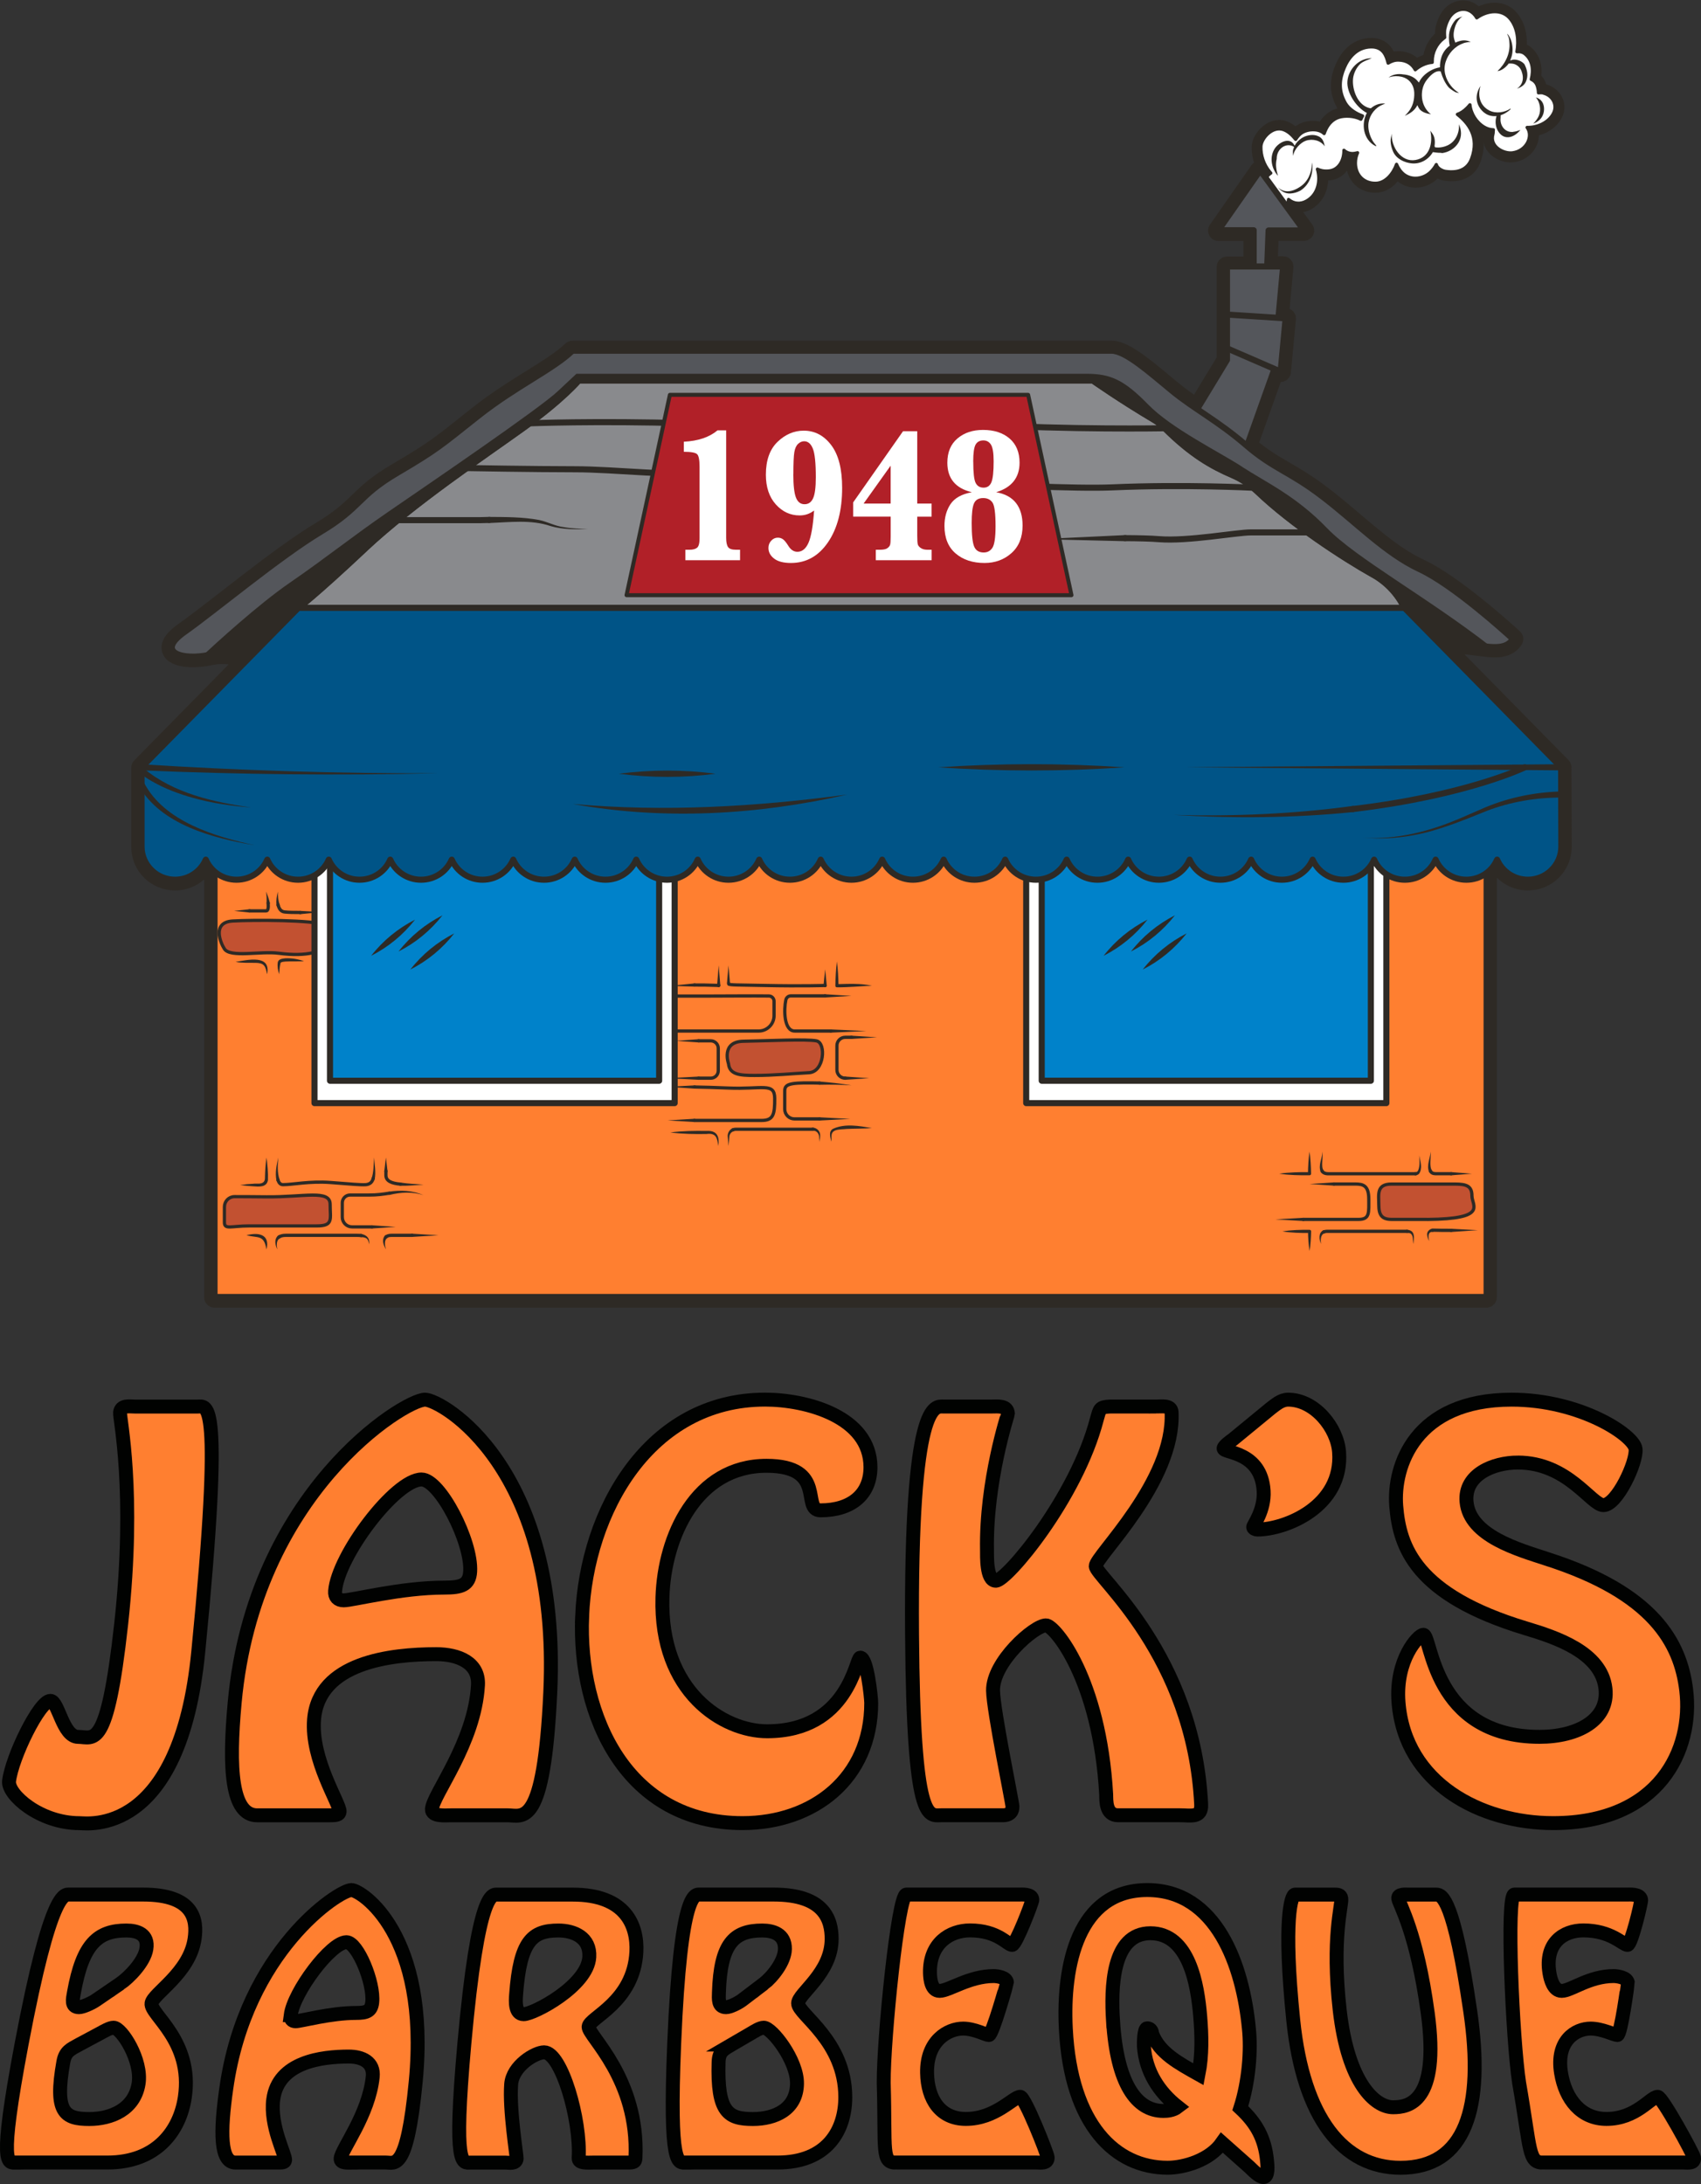 <svg viewBox="0 0 366.24 470.26" xmlns="http://www.w3.org/2000/svg" id="Layer_2">
  <rect x="0" y="0" width="366.24" height="470.26" fill="#333333" stroke="none"/>
  <defs>
    <style>
      .cls-1, .cls-2, .cls-3, .cls-4, .cls-5, .cls-6, .cls-7, .cls-8, .cls-9, .cls-10, .cls-11, .cls-12 {
        stroke: #2e2a25;
        stroke-linecap: round;
        stroke-linejoin: round;
      }

      .cls-1, .cls-2, .cls-3, .cls-6, .cls-7, .cls-11, .cls-12 {
        stroke-width: 1.31px;
      }

      .cls-1, .cls-13 {
        fill: #ff7f30;
      }

      .cls-2 {
        fill: #54565b;
      }

      .cls-13 {
        stroke: #010201;
        stroke-miterlimit: 10;
        stroke-width: 3px;
      }

      .cls-14 {
        fill: #2e2a25;
      }

      .cls-3, .cls-4, .cls-9 {
        fill: none;
      }

      .cls-4, .cls-5 {
        stroke-width: .7px;
      }

      .cls-15, .cls-10, .cls-11 {
        fill: #fff;
      }

      .cls-5 {
        fill: #c25131;
      }

      .cls-6 {
        fill: #005487;
      }

      .cls-7 {
        fill: #898a8d;
      }

      .cls-8 {
        fill: #b12028;
        stroke-width: .86px;
      }

      .cls-9 {
        stroke-width: 3.5px;
      }

      .cls-10 {
        stroke-width: .7px;
      }

      .cls-12 {
        fill: #0082ca;
      }
    </style>
  </defs>
  <g data-sanitized-data-name="Layer_1" data-name="Layer_1" id="Layer_1-2">
    <g>
      <path d="M336.61,165.22c0-.09-.04-.18-.09-.26-.02-.02-.03-.05-.05-.07h0s-25.45-25.88-25.45-25.88c.41-.04.84-.06,1.31-.05,1.2,0,2.59.11,4.08.28,2.06.24,3.87.55,5.45.56.88,0,1.7-.1,2.43-.4.73-.3,1.38-.8,1.87-1.55.13-.19.1-.45-.08-.61-.93-.85-4.15-3.77-8.06-6.91-3.91-3.14-8.48-6.49-12.19-8.22-7.16-3.32-13.41-9.89-20.72-15.51-3.66-2.81-6.31-4.31-8.78-5.74-2.33-1.36-4.51-2.67-7.28-4.99l5.59-15.68.02-.11.88.38c.14.06.3.05.43-.03.13-.08.22-.21.23-.36l1.08-11.47c.01-.13-.03-.25-.11-.35-.08-.1-.2-.16-.33-.16l-1.07-.07.97-10.58c.01-.13-.03-.26-.12-.36-.09-.1-.22-.15-.35-.15h-2.94l.26-6.81h7.15c.18,0,.34-.1.42-.26s.07-.35-.04-.49l-3.68-5.05c.09-.29.16-.59.2-.9.59.4,1.26.62,1.95.62.62,0,1.26-.17,1.86-.51,1.92-1.07,2.77-3.06,2.77-5.06,0-.54-.08-1.08-.2-1.61.49.17,1.02.26,1.58.26.25,0,.5-.02.75-.05,1.11-.16,1.94-.81,2.48-1.66.47-.74.72-1.63.78-2.52.47.3,1.03.47,1.65.47h0c.2,0,.42-.03.65-.08-.2.55-.31,1.16-.31,1.85v.04s0,0,0,0h0s0,0,0,0c.01,1.33.47,2.48,1.27,3.29.8.82,1.93,1.29,3.25,1.29h.1c1.17-.02,2.19-.6,2.99-1.4.66-.67,1.17-1.49,1.53-2.32.36.68.82,1.29,1.41,1.75h0c.78.6,1.71.88,2.63.88,1.29,0,2.59-.53,3.52-1.47h0c.36-.36.67-.78.95-1.21.2.31.47.56.76.74.42.26.87.41,1.18.45.48.07.93.11,1.35.11,1.23,0,2.21-.3,2.96-.82.75-.52,1.27-1.26,1.59-2.11h0c.44-1.16.62-2.23.62-3.21,0-2.99-1.76-5.05-3.41-6.42.62-.28,1.21-.7,1.76-1.25h0s0,0,0,0c.09-.09.19-.2.3-.31.35,1.82,1.53,3.53,3.1,4.46.59.35,1.21.53,1.82.59-.01.25,0,.46-.05.63h0c-.09.32-.14.63-.14.92,0,1.1.62,1.98,1.44,2.56.82.58,1.84.9,2.74.9.16,0,.31,0,.46-.03,2.41-.33,3.86-2.28,3.86-4.09,0-.49-.11-.96-.33-1.39,2.18-.09,4.41-1.19,5.43-3.1h0c.27-.51.39-1.03.39-1.53,0-1.51-1.1-2.83-2.65-3.23h0s0,0,0,0c0,0,0,0,0,0h0c-.2-.05-.43-.07-.69-.07-.1,0-.2.01-.31.02-.03-.44-.11-.89-.25-1.32h0c-.23-.68-.69-1.16-1.24-1.46.13-.56.22-1.14.22-1.72,0-1.42-.47-2.83-1.68-3.81h0s0,0,0,0c0,0,0,0,0,0h0c-.47-.4-1.05-.55-1.62-.55.09-.58.14-1.16.14-1.75,0-1.82-.45-3.65-1.58-5.12-.94-1.23-2.27-1.74-3.62-1.74-1.33,0-2.68.48-3.8,1.23-.66-1.02-1.72-1.74-2.96-1.74-.32,0-.64.05-.97.14-1,.29-1.73.93-2.24,1.71-.51.78-.83,1.69-1.03,2.58h0c-.04.21-.07.52-.07.91,0,.26.01.56.04.86-.06.05-.12.09-.18.14h0s0,0,0,0c0,0,0,0,0,0h0c-1.52,1.16-2.48,3.09-2.48,5.01v.05s0,0,0,0h0s0,.03,0,.05c-1.23.15-2.42.71-3.33,1.45-.7-1.13-1.9-1.92-3.64-1.96h-.13c-.71,0-1.37.21-1.98.54-.18-.65-.42-1.41-.9-2.06-.56-.75-1.47-1.32-2.85-1.32h-.11c-1.64.03-2.93.68-3.9,1.57-.97.89-1.64,2.03-2.08,3.07h0c-.52,1.2-.88,2.47-.88,3.83,0,1.27.33,2.62,1.14,4.03.77,1.33,2.26,2.27,3.56,2.76-.04.08-.08.17-.12.25-.88-.4-1.89-.59-2.85-.59-.68,0-1.32.09-1.87.27-1.35.44-2.33,1.48-2.91,2.71h0c-.07.16-.17.37-.27.62-.62-.46-1.44-.68-2.28-.68-1.02,0-2.08.3-2.84.91h0c-.34.27-.64.62-.91,1.01-.5-.58-1.32-1.48-2.47-1.91-.35-.13-.71-.19-1.06-.19-1.13,0-2.15.62-2.9,1.41-.75.8-1.25,1.79-1.28,2.64h0c0,.08,0,.17,0,.25,0,1.88.69,3.87,2.01,5.42h0s0,0,0,.01c-.2.16-.39.34-.56.54l-.99-1.36c-.09-.12-.23-.2-.39-.19-.15,0-.29.08-.38.2l-9,12.89c-.1.14-.11.33-.03.49.08.16.24.25.42.25h7.13v6.85s-5.28,0-5.28,0c-.12,0-.25.05-.33.14-.09.09-.14.21-.14.33v20l-6.09,10.03c-1.72-1.17-3.37-2.34-4.97-3.65-2.36-1.94-4.86-4.1-7.17-5.79-1.15-.84-2.26-1.57-3.29-2.09-1.03-.52-1.98-.85-2.87-.85h-116.05c-.12,0-.24.05-.33.13-2.06,1.98-5.08,3.88-8.61,6.07-3.53,2.2-7.57,4.71-11.65,7.94-4.06,3.22-6.26,5.01-8.51,6.63-2.25,1.62-4.56,3.07-8.87,5.6-4.35,2.55-6.31,4.44-8.24,6.32-1.94,1.87-3.85,3.73-8.26,6.37-4.48,2.69-10.19,6.94-15.6,11.1-5.41,4.16-10.52,8.22-13.74,10.49-1,.71-1.72,1.35-2.2,1.95-.48.6-.74,1.18-.74,1.75,0,.46.19.88.49,1.2.45.48,1.11.78,1.89.98.78.2,1.69.29,2.66.29,1.12,0,2.32-.13,3.48-.37,1.06-.23,2.02-.32,2.88-.32,1.66,0,2.93.34,3.78.67.32.12.58.25.78.35l-22.3,22.68-.03.03s-.07.09-.1.14c-.03.06-.04.12-.04.19v17.07c0,2.1.86,4.01,2.25,5.39,1.39,1.38,3.31,2.23,5.43,2.23,2.82,0,5.29-1.51,6.62-3.77.38.64.85,1.23,1.4,1.73v91.4c0,.12.05.25.14.33.09.09.21.14.33.14h273.89c.12,0,.25-.05.33-.14.09-.09.14-.21.14-.33v-91.05c.72-.58,1.34-1.28,1.81-2.08,1.33,2.25,3.8,3.77,6.62,3.77,2.12,0,4.04-.85,5.43-2.23,1.39-1.38,2.25-3.28,2.25-5.39h0s-.05-17.07-.05-17.07Z" class="cls-9"></path>
      <g>
        <g>
          <path d="M332.42,20.03c-.28-.07-.7-.09-1.17-.04-.01-.5-.1-1.01-.26-1.5-.23-.69-.7-1.15-1.29-1.41.51-1.95.31-4.11-1.34-5.47-.5-.42-1.12-.54-1.75-.48.42-2.4.15-5.03-1.35-6.98-1.83-2.38-5.11-1.89-7.3-.31-.76-1.34-2.19-2.18-3.79-1.71-1.87.55-2.7,2.37-3.1,4.1-.07.3-.09,1.04-.02,1.84-.1.08-.2.15-.29.22-1.47,1.12-2.4,3.01-2.39,4.85,0,.09,0,.18,0,.28-1.35.1-2.71.76-3.65,1.6-.64-1.2-1.79-2.04-3.58-2.09-.8-.03-1.57.23-2.26.66-.36-1.43-.97-3.55-3.69-3.5-3.15.06-4.89,2.45-5.76,4.49-.98,2.29-1.4,4.78.24,7.63.77,1.33,2.38,2.31,3.69,2.75-.13.23-.25.47-.35.71-1.44-.74-3.44-.83-4.77-.41-1.27.41-2.2,1.39-2.76,2.58-.1.21-.25.54-.38.92-1.15-1.16-3.71-1.07-5.08.02-.39.31-.74.74-1.05,1.23-.45-.54-1.33-1.62-2.58-2.09-2.42-.91-4.85,1.88-4.91,3.63-.06,1.88.61,3.93,1.94,5.51.06.07.13.14.19.21-1.41.89-2.15,3.12-1.07,4.58-.17.06-.34.13-.51.24-.63.43-1.04.98-1.34,1.68-.58,1.34.21,3.18,1.7,3.49,1.77.38,3.39-.5,4.33-2,.37-.59.65-1.45.71-2.31,1.11.94,2.54,1.09,3.88.34,2.47-1.38,3.09-4.35,2.35-6.87.76.37,1.68.51,2.64.37,2.09-.3,3.1-2.45,3.06-4.43.48.45,1.14.71,1.88.71.28,0,.66-.07,1.06-.18-.3.65-.47,1.38-.47,2.24.02,2.58,1.79,4.38,4.36,4.34,2.18-.03,3.82-2.14,4.5-4.09.36.87.88,1.63,1.58,2.18,1.76,1.36,4.31.95,5.82-.57.45-.46.86-.98,1.16-1.56.25.92,1.4,1.39,1.94,1.47,3.21.48,4.92-.76,5.64-2.67,1.82-4.85-.8-7.84-3.04-9.61.73-.24,1.42-.71,2.07-1.36.19-.19.41-.43.63-.7.19,1.93,1.41,3.84,3.07,4.81.64.38,1.31.56,1.97.58-.06.3,0,.62-.09.93-.8,2.69,2.32,4.29,4.23,4.03,3.09-.42,4.48-3.64,3.13-5.47,2.23.06,4.63-1.04,5.65-2.98.99-1.88-.16-3.9-2.1-4.4Z" class="cls-10"></path>
          <g>
            <path d="M332.02,21.91c-.32-.47-.8-.8-1.34-.93.91.97,1.15,2.7.68,3.87-.23.58-.68,1.23-1.24,1.77.76-.27,1.43-.74,1.85-1.41.58-.91.68-2.37.05-3.3Z" class="cls-14"></path>
            <g>
              <path d="M314.12,26.7c.14,1.84-.66,3.74-2.38,4.57-.88.42-1.84.59-2.79.44.01-.04.02-.07.02-.1-.06,0-.11-.04-.1-.11.11-.84.11-1.8-.34-2.55-.17-.28-.37-.54-.57-.81.59,2.67-.12,5.78-3.21,6.31-3.06.53-5.26-2.84-5.09-5.67-.09.54-.27,1.06-.25,1.61.02.8.21,1.5.53,2.24.67,1.56,2.45,2.41,4.04,2.55,1.94.18,3.65-.9,4.53-2.43.09.02.18.03.27.04h.02c.07.01.14.02.21.03,0,0,.02,0,.03.01.42.05.85.08,1.28.08.05,0,.09.03.1.06,1.44-.15,2.85-1.01,3.59-2.24.79-1.32.67-2.74.09-4.02Z" class="cls-14"></path>
              <path d="M315.08,9.3c.38-.12.98-.26,1.59-.27-.45-.18-.9-.34-1.45-.34-.62,0-1.29.23-1.88.49-.13-.33-.23-.67-.3-1-.29-1.38.44-3.85,1.86-4.62-.52.14-1.02.34-1.45.66-.7.76-1.19,1.82-1.37,2.61-.16.7-.18,1.92.06,3.01-.86.59-1.52,1.56-1.8,2.49-.21.69-.32,1.43-.3,2.16-1.34.21-2.66.95-3.58,1.89-.39.4-.72.87-.97,1.4-.15-.2-.31-.39-.47-.55-.72-.75-1.82-1.14-2.91-1.21-1.11-.2-2.28,0-3.13.67.3-.1.59-.19.91-.24.84-.11,1.68-.04,2.47.27,1.34.53,2.09,1.83,2.14,3.24.05,1.53-.3,2.98-1.3,4.18-.22.27-.47.54-.74.79,1.17-.5,2.15-1.14,2.71-2.29.11.28.26.55.43.81.56.72,1.59,1.01,2.49,1.15-1.06-.81-1.78-2.07-1.92-3.56-.13-1.36.17-2.72,1.01-3.81.63-.81,1.8-2.13,2.96-1.87.04,0,.08.05.08.09,0,.04.01.08.02.11.01.01.02.03.02.05.32,1.04.85,2.29,1.65,3.2.17.17.37.33.57.47.28.2.58.4.9.57.24.09.49.14.76.16-.7-.42-1.32-.99-1.74-1.53-1.17-1.47-1.72-3.33-1.14-5.16.57-1.81,1.99-3.39,3.82-4Z" class="cls-14"></path>
              <path d="M327.78,15.9c.32,1.32-.09,2.46-1.17,3.2.16-.06.3-.12.41-.16.63-.25,1.18-.66,1.48-1.28.63-1.29.35-2.64-.28-3.84-.5-.59-1.3-.93-2.04-.98-.32-.03-.72.07-1.04.18.14-.32.26-.63.33-.89.29-1.01.25-2.09-.02-3.11-.14-.55-.5-1.37-.97-1.77.04.1.09.2.13.31.26.45.37,1.02.38,1.62.21,2.28-.86,4.53-2.57,6.13.85-.06,1.71-.78,2.23-1.38.05-.07.1-.16.15-.24.64-.06,1.24,0,1.83.39.67.43.97,1.09,1.15,1.83Z" class="cls-14"></path>
              <path d="M325.82,28.4c-1.78.2-2.92-1.37-2.73-3.02,0-.19,0-.38.01-.57.75-.24,1.47-.67,2.07-1.22.06-.05.09-.15.08-.24-1.29.91-3.2,1.14-4.55.46-2.12-1.07-2.58-3.28-1.93-5.31-1.2,1.79-1.15,3.91.48,5.49.88.84,1.93,1.12,2.97,1-.04.13-.08.26-.11.4-.22,1.02-.04,2.16.55,3.02,1.35,1.97,3.5,1.11,4.7-.45-.52.22-1.05.37-1.54.42Z" class="cls-14"></path>
              <path d="M271.14,44.01c-.03.06-.05.11-.06.17-.03.72.11,1.43.57,1.92.23.25.51.42.81.53-.37-.26-.67-.64-.86-1.06-.38-.84-.19-1.96.35-2.8-.36.34-.61.78-.81,1.23Z" class="cls-14"></path>
              <path d="M282.5,34.95c0,.12-.01.24-.03.35-.09,1.92-.84,3.77-2.51,4.89-.93.63-2.08,1.15-3.24.96-.64-.11-1.16-.41-1.58-.82.65.82,1.57,1.38,2.66,1.33.76-.03,1.52-.26,2.21-.63.01,0,.03-.02.04-.03,1.99-1.3,2.81-3.79,2.44-6.06Z" class="cls-14"></path>
              <path d="M271.29,45.65c.22.31.49.58.77.79,1.66,1.2,3.84-.08,4.77-1.73-1.43,1.48-3.85,2.05-5.55.94Z" class="cls-14"></path>
              <path d="M278.46,33.54c.13-1.38,1.58-2.87,2.73-3.25,1.47-.49,3.2-.02,4.01,1.2,0-.03.01-.05,0-.08-.22-1.17-.6-1.91-1.8-2.24-1.02-.28-2.31.02-3.18.6-.65.44-1.14.96-1.47,1.6-.31-.58-.71-1-1.46-1.05-1-.06-2.14.73-2.71,1.5-1.34,1.84-.88,4.41.57,6.04-.18-.59-.31-1.2-.38-1.82-.07-.62-.03-1.25.12-1.85,0-.06,0-.11,0-.17.05-1.97,2.03-3.47,3.74-2.39-.08.19-.15.4-.21.61-.07.26-.07.82.03,1.29Z" class="cls-14"></path>
              <path d="M295.16,23.3s-.1,0-.17,0c-2.64-.53-3.9-3.96-3.67-6.35.11-1.1.68-2.34,1.51-3.15.59-.58,1.78-.95,2.53-1.27-2.75-.04-5.04,2.36-5.25,4.96-.2,2.45,1.86,5.61,4.18,6.83-1.26,2.3-.79,5.8,1.87,7.13.06.02.13,0,.19-.06-.32-.4-.66-.78-.9-1.23-.61-1.12-1-2.55-.78-3.83.15-.85.51-1.63,1.03-2.29h0s.02-.02.03-.03c.25-.3.53-.59.84-.83.46-.36,1-.6,1.53-.83.05-.03.11-.05.16-.07-1.12-.06-2.14.2-3.1,1.04Z" class="cls-14"></path>
            </g>
          </g>
        </g>
        <g>
          <polygon points="269.93 58.12 269.93 49.58 262.33 49.58 271.33 36.69 280.75 49.62 273.14 49.62 272.81 58.12 269.93 58.12" class="cls-2"></polygon>
          <polygon points="256.58 90.03 264.18 77.5 264.18 57.38 276.27 57.38 274.2 80.01 267.52 98.75 256.58 90.03" class="cls-2"></polygon>
          <polygon points="264.18 67.73 276.81 68.54 275.73 80.01 264.18 75 264.18 67.73" class="cls-2"></polygon>
        </g>
      </g>
      <rect height="103.52" width="273.89" y="175.74" x="46.19" class="cls-1"></rect>
      <g>
        <g>
          <path d="M149.54,212.09c.78,0,1.55,0,2.24.01l2.96.08" class="cls-4"></path>
          <path d="M156.94,211.88c.31.25,1.67.18,7.7.31,8.04.17,13.03,0,13.03,0" class="cls-4"></path>
          <path d="M180.2,207.02c.22,1.74.31,3.49.34,5.23l-.34-.34c2.49-.06,5.07-.22,7.53.35-1.26.02-2.51.13-3.76.2-1.25.07-2.5.14-3.78.13-.18,0-.33-.15-.33-.33.03-1.75.11-3.49.34-5.24h0Z" class="cls-14"></path>
          <path d="M142.64,215.61c0-.63.51-1.14,1.14-1.14h8.33c3.03,0,10.2-.06,13.43-.02.63,0,1.12.52,1.12,1.14v3.09c0,1.83-1.49,3.32-3.32,3.32h-19.56c-.63,0-1.14-.51-1.14-1.14v-5.24Z" class="cls-4"></path>
          <path d="M177.66,214.43h-7.39c-.52,0-.96.36-1.07.87-.44,2.02-.47,6.8,2,6.7h7.68" class="cls-4"></path>
          <path d="M150.42,224.11h2.62c.89,0,1.61.72,1.61,1.61v4.82c0,.89-.72,1.61-1.61,1.61h-2.62" class="cls-4"></path>
          <path d="M156.85,229.02s-1.69-4.74,3.22-4.82c4.91-.08,13.62-.51,15.73-.08s1.69,6.68-1.61,6.85-7.53.6-11.76.59c-3.15,0-5.35-.17-5.58-2.54Z" class="cls-5"></path>
          <path d="M183.34,223.35h-1.36c-.98,0-1.78.8-1.78,1.78v5.24c0,.98.8,1.78,1.78,1.78" class="cls-4"></path>
          <path d="M183.34,223l5.49.35-5.49.35c-.49.02-.49-.72,0-.7h0Z" class="cls-14"></path>
          <path d="M149.54,234.05c2.03.04,4.49.1,7.19.22,7.42.32,10.04-1.27,10.07,2.22s-.3,4.76-2.83,4.76h-14.46" class="cls-4"></path>
          <path d="M176.46,240.92h-5.4c-1.16,0-2.1-.94-2.1-2.1v-3.87c0-1.4.7-1.84,5.84-1.78.57,0,1.12.02,1.65.03" class="cls-4"></path>
          <path d="M144.33,243.84c2.57-.34,5.19-.37,7.77-.33,2.28-.15,2.87,1.2,2.55,3.25-.23-1.78-.47-2.86-2.55-2.59-2.58.04-5.2,0-7.77-.33h0Z" class="cls-14"></path>
          <g>
            <path d="M154.39,212.18l.35-4.31.35,4.31c.03.5-.73.5-.7,0h0Z" class="cls-14"></path>
            <path d="M149.54,212.44l-5.21-.17,5.2-.53c.5-.04.51.73,0,.7h0Z" class="cls-14"></path>
            <path d="M177.31,212.18l.35-3.47.35,3.47c.04.5-.74.51-.7,0h0Z" class="cls-14"></path>
            <path d="M156.72,212.15c-.28-.26-.19-.49-.17-.75,0,0,.04-.5.04-.5.05-.64.21-2.36.26-3.02.06.67.21,2.37.26,3.02.01.16.05.59.06.75.01.08.02,0-.02-.04.36.28-.09.84-.44.55h0Z" class="cls-14"></path>
            <path d="M178.87,221.65l7.67.35-7.67.35c-.48.02-.48-.72,0-.7h0Z" class="cls-14"></path>
            <path d="M177.66,214.08l5.67.35-5.67.35c-.49.02-.49-.72,0-.7h0Z" class="cls-14"></path>
            <path d="M150.42,232.5l-6.68-.35,6.68-.35c.48-.02.48.72,0,.7h0Z" class="cls-14"></path>
            <path d="M150.42,224.46l-4.91-.35,4.91-.35c.49-.03.49.73,0,.7h0Z" class="cls-14"></path>
            <path d="M181.98,231.8l5.16.35-5.16.35c-.49.03-.49-.73,0-.7h0Z" class="cls-14"></path>
            <path d="M149.49,241.59l-5.75-.35,5.75-.35c.49-.02.49.72,0,.7h0Z" class="cls-14"></path>
            <path d="M149.53,234.4l-5.79-.39,5.8-.31c.49-.02.48.74-.01.7h0Z" class="cls-14"></path>
            <path d="M176.47,232.87c2.3.19,4.6.44,6.87.82-2.3-.15-4.6-.17-6.89-.12-.48,0-.46-.73.02-.7h0Z" class="cls-14"></path>
            <path d="M176.46,240.57l6.6.35-6.6.35c-.48.02-.48-.72,0-.7h0Z" class="cls-14"></path>
            <path d="M175.03,242.79c.75.05,1.37.61,1.52,1.26.12.57-.07,1.26-.09,1.82,0,0-.09-.89-.09-.89.05-.8-.53-1.62-1.34-1.49-.53.07-.53-.76,0-.7h0Z" class="cls-14"></path>
          </g>
          <path d="M157.8,243.27c.19-.08.39-.12.61-.12h16.62" class="cls-4"></path>
          <path d="M157.94,243.59c-.53.16-.89.65-.91,1.23,0,0-.17,1.94-.17,1.94l-.17-1.94c-.12-.73.31-1.55,1-1.88.45-.22.74.5.26.65h0Z" class="cls-14"></path>
          <path d="M178.99,245.81c-.18-.9-.68-2.17.36-2.76,2.65-1.2,5.63-.61,8.37-.16-1.84.16-3.69.1-5.52.2-1.12.15-3.01-.09-3.16,1.34-.05.44.03.92-.05,1.38h0Z" class="cls-14"></path>
        </g>
        <g>
          <path d="M275.42,252.72c2.18-.32,4.36-.36,6.53-.34l-.34.34c.03-1.59.11-3.17.34-4.76.23,1.59.31,3.17.34,4.76,0,.19-.15.34-.33.34-2.18.02-4.36-.02-6.54-.34h0Z" class="cls-14"></path>
          <path d="M284.66,252.16c.22.35.64.57,1.36.57h18.78" class="cls-4"></path>
          <path d="M307.98,252.16c.2.35.55.56,1.13.56h3.34" class="cls-4"></path>
          <path d="M287.2,254.94h4.59c1.71,0,2.92.32,2.92,3.24s.25,4.38-2.22,4.38h-11.88" class="cls-4"></path>
          <path d="M307.34,262.56h-7.68c-2.09,0-2.79-.89-2.79-3.11s-.57-4.5,2.73-4.5h13.64c2.54,0,3.68.44,3.68,2.54s3.55,4.95-9.58,5.08Z" class="cls-5"></path>
          <path d="M276.12,265.14c1.95-.32,3.9-.36,5.85-.34.18,0,.33.15.33.34-.03,1.41-.11,2.82-.34,4.23-.23-1.41-.31-2.82-.34-4.23l.34.34c-1.95.02-3.89-.02-5.84-.34h0Z" class="cls-14"></path>
          <path d="M285.02,265.25c.18-.07.4-.12.66-.12h17.28" class="cls-4"></path>
          <g>
            <path d="M304.8,252.37c.22.04.41-.1.55-.39.4-.98.3-2.14.21-3.19.26,1.25.81,2.82-.05,3.97-.26.25-.99.55-1.12.02-.05-.24.18-.46.41-.41h0Z" class="cls-14"></path>
            <path d="M284.36,252.34c-.59-1.48.33-2.9.39-4.38.05.71-.01,1.43-.05,2.13-.04.68-.06,1.46.25,1.87.3.4-.36.82-.59.37h0Z" class="cls-14"></path>
            <path d="M312.45,252.37l4.47.35-4.47.35c-.49.03-.49-.73,0-.7h0Z" class="cls-14"></path>
            <path d="M307.68,252.33c-.57-1.47.24-2.91.36-4.37.04.71-.04,1.43-.06,2.13-.02.68,0,1.44.31,1.89.28.41-.39.8-.61.35h0Z" class="cls-14"></path>
            <path d="M280.61,262.91l-6.01-.35,6.01-.35c.48-.02.49.72,0,.7h0Z" class="cls-14"></path>
            <path d="M287.2,255.29l-5.24-.35,5.24-.35c.49-.03.49.73,0,.7h0Z" class="cls-14"></path>
            <path d="M302.96,264.79c1.82.12,1.52,1.78,1.33,3.06-.12-.76.08-1.84-.63-2.28-.2-.09-.45-.1-.71-.08-.51.04-.5-.75,0-.7h0Z" class="cls-14"></path>
            <path d="M285.15,265.58c-.85.22-.84,1.51-.72,2.27-.41-.92-.62-2.36.47-2.93.48-.25.77.53.25.66h0Z" class="cls-14"></path>
            <path d="M312.45,264.57l5.74.31-5.74.39c-.49.03-.49-.73,0-.7h0Z" class="cls-14"></path>
          </g>
          <path d="M308.43,264.89c.11-.01.23-.02.36-.01.79.03,2.18.04,3.65.04" class="cls-4"></path>
          <path d="M308.47,265.24c-1.09-.07-.98,1.25-.73,2.01-.25-.43-.46-.9-.47-1.45-.05-.62.53-1.17,1.12-1.25.19-.05.38.06.44.24.07.23-.12.46-.36.45h0Z" class="cls-14"></path>
        </g>
        <path d="M57.38,249.23c.22,1.64.37,3.22.31,4.88-.28,1.62-2.01,1.41-3.23,1.32-.92-.05-1.83-.14-2.75-.27.92-.14,1.83-.23,2.75-.27.75-.13,1.81.19,2.34-.44.24-.28.25-.57.25-1.08.04-1.38.12-2.75.33-4.13h0Z" class="cls-14"></path>
        <path d="M80.01,253.67c.46-1.16.44-3.17.54-4.44.09,1.41.43,3.23.13,4.64-.04.19-.23.31-.42.27-.21-.04-.34-.28-.25-.47h0Z" class="cls-14"></path>
        <path d="M59.85,254.08c.19.59.52,1,1.08,1,2.11,0,5.75-.8,10.19-.47s6.47.55,7.66.47c.86-.09,1.33-.52,1.57-1.3" class="cls-4"></path>
        <path d="M59.52,254.18c-.33-1.7.03-3.32.4-4.95-.13,1.55-.24,3.28.27,4.73.19.46-.55.7-.67.21h0Z" class="cls-14"></path>
        <path d="M86.28,254.63c1.61.25,3.28.32,4.93.44-1.66.11-3.3.28-5,.25-.19,0-.35-.16-.35-.36,0-.21.2-.38.41-.34h0Z" class="cls-14"></path>
        <path d="M83.09,252.15v.89c0,1.28,1.24,1.76,3.15,1.93" class="cls-4"></path>
        <path d="M82.74,252.15l.35-2.92.35,2.92c.05.51-.75.51-.7,0h0Z" class="cls-14"></path>
        <path d="M48.33,259.83c0-1.2.97-2.17,2.16-2.17,1.34,0,3.48,0,6.89.04,8.12.08,13.7-1.61,13.7,1.61s.76,4.65-2.88,4.65h-14.55c-3.89,0-5.33.85-5.33-.76v-3.36Z" class="cls-5"></path>
        <path d="M80.09,263.82l5.12.35-5.12.35c-.49.03-.49-.73,0-.7h0Z" class="cls-14"></path>
        <path d="M83.79,256.58c2.46-.37,5.08-.26,7.38.75-2.39-.77-4.85-.64-7.27-.05-.47.09-.59-.63-.11-.69h0Z" class="cls-14"></path>
        <path d="M80.09,264.17h-4.29c-1.16,0-2.1-.94-2.1-2.1v-3.09c0-.92.75-1.67,1.67-1.67h4.09c1.75.01,3.13-.2,4.39-.4" class="cls-4"></path>
        <path d="M53.06,265.98c2.55-.71,5.16-.22,4.31,3.05-.54-3.22-1.74-2.41-4.31-3.05h0Z" class="cls-14"></path>
        <path d="M77.81,265.69c1.19.24,1.9,1,1.64,2.24-.05-.47-.16-.99-.5-1.24-.33-.26-.79-.3-1.24-.31-.52-.02-.41-.82.09-.69h0Z" class="cls-14"></path>
        <path d="M60.07,266.35c.32-.22.78-.36,1.46-.36h15.31c.36,0,.67.02.93.05" class="cls-4"></path>
        <path d="M60.27,266.63c-.81.4-.75,1.6-.53,2.4-.5-.88-.77-2.23.14-2.98.4-.34.86.34.39.58h0Z" class="cls-14"></path>
        <path d="M88.73,265.63l5.7.35-5.7.35c-.49.02-.49-.72,0-.7h0Z" class="cls-14"></path>
        <path d="M83.09,266.35c.24-.22.62-.36,1.18-.36h4.45" class="cls-4"></path>
        <path d="M83.33,266.6c-.66.48-.45,1.69-.24,2.42-.48-.88-1-2-.22-2.96.36-.4.91.24.46.54h0Z" class="cls-14"></path>
        <path d="M59.99,205.25c-3.86-.51-10.4,1.01-11.67-.93-.8-1.22-2.79-5.75,1.78-6.01s17.17-.25,20.05.85,2.49,7.75-10.16,6.09Z" class="cls-5"></path>
        <path d="M64.68,196.13l4.8.24-4.79.46c-.5.04-.5-.73,0-.7h0Z" class="cls-14"></path>
        <path d="M59.88,194.86c.19.77.59,1.41,1.38,1.5s2.07.12,3.41.11" class="cls-4"></path>
        <path d="M59.54,194.95c-.12-1.05.04-2.03.29-2.98-.02.97.07,1.96.39,2.81.18.49-.61.69-.68.17h0Z" class="cls-14"></path>
        <path d="M53.7,196.48l-3.3-.35,3.3-.35c.51-.04.51.74,0,.7h0Z" class="cls-14"></path>
        <path d="M57.73,194.42c.08.91.03,1.71-.42,1.71h-3.62" class="cls-4"></path>
        <path d="M57.39,194.45c.04-.81,0-1.65-.07-2.48.3.78.57,1.58.77,2.42.04.19-.07.38-.26.42-.22.06-.45-.13-.43-.36h0Z" class="cls-14"></path>
        <path d="M50.72,207.11c2.56-.41,7.69-1.69,6.79,2.66-.15-.71-.29-1.46-.7-1.91-.39-.45-1.07-.52-1.76-.54-1.42-.03-2.91.07-4.33-.21h0Z" class="cls-14"></path>
        <path d="M60.11,209.77c-.28-.81-.43-1.71-.3-2.58.18-.74,1.04-.77,1.59-.85,1.41-.07,2.76.16,4.06.63-1.37.08-2.72-.01-4.01.07-.36.04-.83.05-1.04.28-.2.8-.24,1.61-.3,2.46h0Z" class="cls-14"></path>
      </g>
      <g>
        <g>
          <rect height="54.17" width="77.55" y="183.35" x="67.71" class="cls-11"></rect>
          <rect transform="translate(519.46 420.87) rotate(-180)" height="54.17" width="77.55" y="183.35" x="220.96" class="cls-11"></rect>
        </g>
        <rect height="49.35" width="70.87" y="183.35" x="71.05" class="cls-12"></rect>
        <rect transform="translate(519.46 416.05) rotate(-180)" height="49.35" width="70.87" y="183.35" x="224.3" class="cls-12"></rect>
      </g>
      <g>
        <path d="M295.67,123.74c-6.55-3.67-17.65-10.95-24.83-17.81-1.59-1.52-3.42-2.76-5.45-3.63-4.44-1.91-8.88-4.41-14.6-10.1-.72-.72-1.53-1.35-2.41-1.87-7.26-4.3-13.11-8.43-13.11-8.43h-110.64s-3.38,4.06-11.84,10.15c-8.46,6.09-23.68,16.24-34.17,26.05-11.17,10.49-14.38,12.77-14.38,12.77h238.16c-1.46-3.01-3.8-5.52-6.72-7.15Z" class="cls-7"></path>
        <path d="M78.61,118.12c10.49-9.81,25.71-19.96,34.17-26.05,8.46-6.09,11.84-10.15,11.84-10.15h110.64s5.86,4.13,13.11,8.43c.88.52,1.69,1.15,2.41,1.87,5.72,5.69,10.16,8.19,14.6,10.1,2.02.87,3.85,2.11,5.45,3.63,7.18,6.85,18.28,14.14,24.83,17.81,2.92,1.64,5.26,4.14,6.72,7.15l7.64,7.77c1.62-.31,3.89-.19,6.44.1,4.4.51,7.61,1.35,9.3-1.18-1.86-1.69-12.86-11.67-20.13-15.06s-13.53-9.98-20.81-15.56c-7.27-5.58-10.49-5.92-16.58-11.17-6.09-5.24-11.17-7.78-15.9-11.67-4.74-3.89-9.98-8.63-13.03-8.63h-116.05c-4.23,4.06-12.18,7.61-20.3,14.04-8.12,6.43-8.8,7.19-17.43,12.27-8.63,5.08-7.61,7.36-16.49,12.69-8.88,5.33-22.84,17-29.31,21.57-6.47,4.57-.13,6.09,5.2,4.95,5.33-1.14,8.3,1.07,8.3,1.07l10.99-11.18s3.21-2.28,14.38-12.77Z" class="cls-2"></path>
        <path d="M336.14,165.22l-26.11-26.56-7.64-7.77H64.23l-10.99,11.18-22.76,23.14v17.07c0,3.94,3.23,7.14,7.21,7.14,2.97,0,5.52-1.78,6.62-4.32,1.1,2.54,3.65,4.32,6.62,4.32s5.52-1.78,6.62-4.32c1.1,2.54,3.65,4.32,6.62,4.32s5.52-1.78,6.62-4.32c1.1,2.54,3.65,4.32,6.62,4.32s5.52-1.78,6.62-4.32c1.1,2.54,3.65,4.32,6.62,4.32s5.52-1.78,6.62-4.32c1.1,2.54,3.65,4.32,6.62,4.32s5.52-1.78,6.62-4.32c1.1,2.54,3.65,4.32,6.62,4.32s5.52-1.78,6.62-4.32c1.1,2.54,3.65,4.32,6.62,4.32s5.52-1.78,6.62-4.32c1.1,2.54,3.65,4.32,6.62,4.32s5.52-1.78,6.62-4.32c1.1,2.54,3.65,4.32,6.62,4.32s5.52-1.78,6.62-4.32c1.1,2.54,3.65,4.32,6.62,4.32s5.52-1.78,6.62-4.32c1.1,2.54,3.65,4.32,6.62,4.32s5.52-1.78,6.62-4.32c1.1,2.54,3.65,4.32,6.62,4.32s5.52-1.78,6.62-4.32c1.1,2.54,3.65,4.32,6.62,4.32s5.52-1.78,6.62-4.32c1.1,2.54,3.65,4.32,6.62,4.32s5.52-1.78,6.62-4.32c1.1,2.54,3.65,4.32,6.62,4.32s5.52-1.78,6.62-4.32c1.1,2.54,3.65,4.32,6.62,4.32s5.52-1.78,6.62-4.32c1.1,2.54,3.65,4.32,6.62,4.32s5.52-1.78,6.62-4.32c1.1,2.54,3.65,4.32,6.62,4.32s5.52-1.78,6.62-4.32c1.1,2.54,3.65,4.32,6.62,4.32s5.52-1.78,6.62-4.32c1.1,2.54,3.65,4.32,6.62,4.32s5.52-1.78,6.62-4.32c1.1,2.54,3.65,4.32,6.62,4.32s5.52-1.78,6.62-4.32c1.1,2.54,3.65,4.32,6.62,4.32,3.98,0,7.21-3.2,7.21-7.14l-.05-17.07Z" class="cls-6"></path>
      </g>
      <g>
        <path d="M89.37,198.01c-2.56,3.27-5.77,5.92-9.46,7.79,2.54-3.27,5.76-5.9,9.46-7.79h0Z" class="cls-14"></path>
        <path d="M95.27,197.08c-2.56,3.27-5.77,5.92-9.46,7.79,2.54-3.27,5.76-5.9,9.46-7.79h0Z" class="cls-14"></path>
        <path d="M97.81,200.97c-2.56,3.27-5.77,5.92-9.46,7.79,2.54-3.27,5.76-5.9,9.46-7.79h0Z" class="cls-14"></path>
      </g>
      <g>
        <path d="M247.07,198.01c-2.56,3.27-5.77,5.92-9.46,7.79,2.54-3.27,5.76-5.9,9.46-7.79h0Z" class="cls-14"></path>
        <path d="M252.97,197.08c-2.56,3.27-5.77,5.92-9.46,7.79,2.54-3.27,5.76-5.9,9.46-7.79h0Z" class="cls-14"></path>
        <path d="M255.5,200.97c-2.56,3.27-5.77,5.92-9.46,7.79,2.54-3.27,5.76-5.9,9.46-7.79h0Z" class="cls-14"></path>
      </g>
      <g>
        <path d="M105.32,111.3c3.6.03,7.21,0,10.78.67,1.8.38,3.33,1.27,5.15,1.51,1.75.32,3.54.37,5.33.42-2.68.11-5.43.14-8.04-.63-4.24-1.44-8.78-.81-13.18-.66-.88.05-.93-1.3-.04-1.31h0Z" class="cls-14"></path>
        <path d="M85.66,112h17.73c.37,0,1.05-.02,1.94-.05" class="cls-3"></path>
        <path d="M242.2,116.53l-18.27-.44,18.28-.87c.9-.03.9,1.35,0,1.31h0Z" class="cls-14"></path>
        <path d="M281.52,114.64h-12.25c-3.05,0-13.53,1.96-19.79,1.45-1.69-.14-4.32-.2-7.27-.22" class="cls-3"></path>
        <path d="M100.49,100.78s14.66.26,23.29.26,21.15,1.52,32.99,1.02c11.84-.51,67.33,3.55,82.73,2.88,15.4-.68,30.29.08,30.29.08" class="cls-3"></path>
        <path d="M114.04,91.15s14.14-.58,34.1,0c19.96.58,42.97-.94,62.43.24,19.46,1.18,40.22.82,40.22.82" class="cls-3"></path>
      </g>
      <g>
        <path d="M336.14,165.87l-80.83-.66,80.83-.66c.85,0,.87,1.31,0,1.31h0Z" class="cls-14"></path>
        <path d="M30.52,164.56c21.18,1.35,42.42,2.01,63.65,1.94-21.24.5-42.49.28-63.73-.63-.86-.04-.8-1.37.08-1.31h0Z" class="cls-14"></path>
      </g>
      <g>
        <path d="M133.25,166.6c6.92-.9,13.9-.91,20.81,0-6.91.91-13.89.9-20.81,0h0Z" class="cls-14"></path>
        <path d="M202.02,165.22c13.36-.9,26.73-.91,40.09,0-13.36.91-26.73.9-40.09,0h0Z" class="cls-14"></path>
        <path d="M123.36,173.11c19.69,1.76,39.5.59,59.06-2.03-19.27,4.4-39.56,5.57-59.06,2.03h0Z" class="cls-14"></path>
      </g>
      <g>
        <path d="M30.94,165.44c6.39,5.36,15.05,7.29,23.14,8.43-4.16-.33-8.45-.92-12.47-2.06-3.06-.85-6.09-1.97-8.87-3.57-.94-.54-1.83-1.1-2.71-1.86-.28-.24-.31-.65-.07-.93.26-.3.72-.3.99-.01h0Z" class="cls-14"></path>
        <path d="M31.1,168.69c4.34,8.21,15.22,11.46,23.74,13.3-8.89-1.48-20.24-4.41-24.97-12.84-.37-.85.93-1.35,1.23-.46h0Z" class="cls-14"></path>
        <path d="M291.4,174.85c-12.87,1.3-25.81,1.4-38.67.62,12.88.34,25.78-.2,38.51-1.93.86-.11,1.03,1.21.16,1.3h0Z" class="cls-14"></path>
        <path d="M328.31,165.22s-12.48,6.06-36.99,8.98" class="cls-3"></path>
        <path d="M336.13,171.73c-5.38-.02-10.91.92-15.97,2.85-4.96,2-10.43,4.28-15.7,5.23-3.62.7-7.33.86-11,.57,7.38.47,14.62-1.43,21.33-4.36,0,0,5.06-2.2,5.06-2.2,5.17-2.15,10.68-3.25,16.3-3.41.88,0,.87,1.35-.03,1.31h0Z" class="cls-14"></path>
      </g>
      <path d="M267.49,100.53c-5.08-3.3-15.23-8.25-20.3-13.45-5.08-5.2-7.99-6.6-13.2-6.6h-109.88l-3.93,3.68c-3.81,3.68-28.42,20.43-36.54,26.01-8.12,5.58-13.2,9.77-21.31,15.35-6.77,4.66-15.93,13.06-18.78,15.71.47-.06.93-.14,1.39-.23,5.33-1.14,8.3,1.07,8.3,1.07l10.99-11.18s3.21-2.28,14.38-12.77c10.49-9.81,25.71-19.96,34.17-26.05,8.46-6.09,11.84-10.15,11.84-10.15h110.64s5.86,4.13,13.11,8.43c.88.52,1.69,1.15,2.41,1.87,5.72,5.69,10.16,8.19,14.6,10.1,2.02.87,3.85,2.11,5.45,3.63,7.18,6.85,18.28,14.14,24.83,17.81,2.92,1.64,5.26,4.14,6.72,7.15l7.64,7.77c1.62-.31,3.89-.19,6.44.1,1.75.2,3.3.45,4.65.53-13.71-10.68-29.16-19.14-35.36-25.57-6.72-6.98-13.2-9.9-18.27-13.2Z" class="cls-14"></path>
      <g>
        <polygon points="230.7 128.15 134.9 128.15 144.23 85.02 221.37 85.02 230.7 128.15" class="cls-8"></polygon>
        <g>
          <path d="M42.53,302.86c2.06,0,5.62-2.78.16,52.78-3.93,40.08-23.95,36.92-25.58,36.92-8.52,0-15.52-6.17-15.16-9.07.64-5.21,6.54-17.27,8.9-17.27,1.72,0,2.64,7.76,5.98,7.76s6.22,3.3,9.26-24.31c3.14-28.55-.38-44.31-.24-45.51.19-1.7,2-1.3,3.23-1.3h13.45Z" class="cls-13"></path>
          <path d="M97.06,390.87c-.98,0-4.17.34-4.06-1.35.2-3.14,9.2-14.22,9.91-26.67.27-4.85-4.21-6.68-9-6.68-9.7,0-25.3,1.72-26.29,14.08-.7,8.69,5.63,18.15,5.5,19.83-.05.67-.71.79-2.13.79h-15.61c-5.56,0-6.17-10.05-4.85-24.32,4.15-45.13,36.47-65.18,40.99-65.18,3.39,0,29.2,14.35,26.96,63-1.36,29.54-5.91,26.5-9.18,26.5h-12.22ZM72.15,342.58c-.1,1.26.58,2,1.85,2,1.91,0,12.35-2.74,21.64-2.74,3.69,0,5.41-.53,5.59-3.46.38-6.46-6.52-19.82-10.47-19.82-5.61,0-18.01,16.37-18.61,24.02Z" class="cls-13"></path>
          <path d="M125.34,347.96c.95-22.65,14.46-46.6,39.39-46.6,8.93,0,22.68,3.69,22.69,14.55,0,5.91-4.16,9.29-10.74,9.29-4.28,0,1.51-9.59-11.65-9.59-15.13,0-22.01,15.27-22.4,28.33-.61,20.43,13.16,28.83,22.53,28.83,17.57,0,19.1-15.85,20.06-15.85,1.49,0,2.35,8.64,2.36,9.73.02,16.28-12.43,25.9-27.72,25.9-24.8,0-35.43-22.85-34.52-44.59Z" class="cls-13"></path>
          <path d="M248.91,302.86c1.03,0,3.27-.4,3.34,1.19.71,15.02-16.4,31.09-16.33,33.17.08,2.3,21.13,19.16,22.7,51.28.15,3.03-2.18,2.36-4.58,2.36h-13.31c-2.73,0-2.52-3.25-2.56-4.48-1.41-24.94-11.15-36.41-12.95-36.41-2.55,0-11.53,7.91-11.41,14.07.08,4.35,4.16,24.02,4.18,24.91.03,1.35-.83,1.91-2.03,1.91h-13.31c-2.73,0-5.99,2.14-6.28-38.97-.36-50.83,4.99-49.04,6.74-49.04h10.37c1.33,0,3.48-.3,3.53,1.59,0,.1-4.77,14.52-4.5,29.34.02,1.14-.2,6.58,1.91,6.58,2.32,0,17.35-17.83,21.75-34.82.64-2.19.52-2.59,2.88-2.69h9.86Z" class="cls-13"></path>
          <path d="M273.57,303.26c1.08-.8,2.24-1.89,3.78-1.89,5.75,0,10.6,6.09,10.97,11.32.85,11.71-11.56,16.65-17.63,16.65-.32,0-.85-.21-.87-.52-.02-.41,2.5-3.6,2.25-7.8-.52-8.53-8.56-8.12-8.62-9.14-.03-.5,1.66-1.71,1.96-1.91l8.15-6.7Z" class="cls-13"></path>
          <path d="M326.8,314.91c-5.18,0-11.58,2.54-11.04,8.45.67,7.42,11.33,10.32,17.3,12.3,22.93,7.34,28.77,18.05,30,28.27,1.53,12.68-5.62,28.62-28.67,28.62-15.51,0-31.91-8.51-33.28-26.01-.72-9.19,4.28-14.54,5.35-14.54,1.81,0,1.82,21.97,25.02,21.97,8.2,0,14.93-3.62,14.19-10.36-.86-7.87-10.77-11.07-17.13-12.99-23.85-7.2-27.21-17.56-27.92-26.33-.69-8.57,4.01-22.92,24.84-22.92,14.88,0,26.35,7.69,26.69,10.61.33,2.83-4,12.1-6.92,12.1-2.61,0-7.65-9.17-18.43-9.17Z" class="cls-13"></path>
          <path d="M3.42,465.64c-1.64,0-3.87,1.41,1.25-25.64,6.29-33.24,9.25-32.07,10.29-32.07h15.87c10.84,0,11.7,5.36,11.06,9.58-1.11,7.37-8.92,11.71-9.26,13.83-.38,2.41,8.96,8.03,7.17,20.21-1.04,7.09-5.93,14.08-16.67,14.08H3.42ZM25.85,427.12c2.05-1.42,5.22-4.73,5.66-7.47.52-3.19-1.95-3.98-4.3-3.98-6.12,0-9.41,2.85-11.29,13.36-.24,1.37-.69,3.15,1.08,3.15.76,0,2.53-.75,3.66-1.51l5.19-3.55ZM17.04,440.22c-1.9,1.05-3,1.47-3.41,3.8-1.93,10.86.28,12.24,5.6,12.24,4.67,0,9.72-2.03,10.61-7.63.8-5.04-3.67-12.03-5.38-12.03-.82,0-2.09.77-2.86,1.18l-4.55,2.44Z" class="cls-13"></path>
          <path d="M75.73,465.64c-.59,0-2.51.22-2.39-.89.23-2.07,6.04-9.37,6.91-17.55.34-3.19-2.28-4.39-5.15-4.39-5.81,0-15.21,1.13-16.27,9.25-.74,5.72,2.69,11.95,2.55,13.06-.06.44-.46.52-1.31.52h-9.36c-3.34,0-3.32-6.62-1.98-16.02,4.2-29.58,24.24-42.66,26.93-42.66,2.02,0,16.91,9.36,13.85,41.23-1.87,19.45-4.49,17.44-6.45,17.44h-7.33ZM62.6,433.9c-.11.83.27,1.31,1.03,1.31,1.14,0,7.49-1.79,13.04-1.79,2.21,0,3.26-.35,3.47-2.27.46-4.23-3.18-12.96-5.54-12.96-3.35,0-11.36,10.71-12.01,15.71Z" class="cls-13"></path>
          <path d="M123.34,407.94c11.4,0,13.95,6.67,13.68,12.31-.53,10.83-10.17,14.2-10.29,16.14-.12,1.95,10.89,11.17,10.09,28.29-.04.82-.31.96-1.68.96h-7.4c-1.18,0-3.22.22-3.15-.96.5-8.28-3.73-22.78-7.43-22.78-1.91,0-6.79,2.89-7.1,6.87-.42,5.46,1.22,15.47,1.18,15.99-.09,1.26-1.7.89-2.36.89h-7.6c-1.64,0-3.73,1.41-1.3-25.64,2.99-33.24,6.07-32.07,7.11-32.07h16.24ZM126.88,421.39c.25-4.2-3.3-5.72-6.64-5.72-5.63,0-8.27,2.19-9.12,13.84-.11,1.44-.26,4.18,1.63,4.18,2.15,0,13.76-6.09,14.13-12.3Z" class="cls-13"></path>
          <path d="M147.7,465.64c-1.64,0-3.66,1.41-2.54-25.64,1.38-33.24,4.52-32.07,5.56-32.07h15.87c10.84,0,12.49,5.36,12.47,9.58-.02,7.37-7.19,11.71-7.22,13.83-.03,2.41,10.15,8.03,10.16,20.21,0,7.09-3.85,14.08-14.59,14.08h-19.71ZM164.44,427.12c1.84-1.42,4.52-4.73,4.56-7.47.05-3.19-2.54-3.98-4.89-3.98-6.12,0-8.99,2.85-9.32,13.36-.04,1.37-.22,3.15,1.54,3.15.76,0,2.41-.75,3.44-1.51l4.67-3.55ZM157.57,440.22c-1.75,1.05-2.78,1.47-2.85,3.8-.33,10.86,2.09,12.24,7.4,12.24,4.67,0,9.42-2.03,9.48-7.63.06-5.04-5.44-12.03-7.15-12.03-.82,0-1.98.77-2.69,1.18l-4.19,2.44Z" class="cls-13"></path>
          <path d="M193.14,465.64c-3.47.15-2.44-2.44-2.87-17.16-.06-9.45,3.09-40.55,4.87-40.55h24.14c.73,0,2.93-.19,2.99,1.1.02.52-3.53,9.74-4.34,9.74-1.05,0-3.03-3.12-9.09-3.12-4.27,0-8.73,2.72-8.61,9.15.03,1.42.32,3.87,2.08,3.87,2.01,0,6.37-3.19,11.63-3.19.75,0,2.82.27,2.87,1.42,0,.07-3.13,11.28-3.89,11.28-.63,0-3.09-1.39-5.56-1.39-3.23,0-7.88,2.58-7.75,9.55.1,5.71,2.89,9.9,8.34,9.9,6.42,0,10.18-4.76,11.73-4.76.97,0,5.85,12.3,5.89,13.04.06,1.41-1.59,1.11-2.37,1.11h-30.06Z" class="cls-13"></path>
          <path d="M263.11,461.36c-2.62,3.76-8.12,5.39-11.73,5.39-11.15,0-20.85-9.12-21.9-29.95-.69-13.6,2.6-29.84,17.53-29.84s20.59,16.24,21.89,29.84c.5,4.61,0,11.4-1.85,17.13,3.41,3.19,5.27,6.4,5.75,11.26.08.82.41,3.57-.77,3.57-.92,0-2.31-1.49-3.02-2.16l-5.9-5.24ZM239.65,435.14c.84,13.49,5.02,19.38,10.84,19.38.71,0,2.06-.07,3.1-.87-4.11-3.23-6.93-7.65-7.3-13.08-.03-.49-.01-3.84.68-3.84,1.01,0,1.08.97,1.1,1.18,1.57,4.13,5.69,6.31,9.98,8.72.81-4.1.71-8.37.36-12.53-.56-6.71-2.36-17.84-10.72-17.84s-8.48,11.95-8.05,18.88Z" class="cls-13"></path>
          <path d="M309.27,407.94c1.22,0,3.77,1.04,7.29,25.13,3.03,20.72-.98,33.69-15.01,33.69-12.33,0-20.95-10.65-23.11-31.83-2.2-21.57-.42-26.99.38-26.99h8.52c.61,0,1.35,0,1.45.85.18,1.5-2.1,8.47-.34,24.01,1.81,15.9,7.68,20.93,11.49,20.93,3.23,0,10.08-.94,7.47-20.24-2.38-17.55-6.2-23.53-6.35-24.7-.14-1.04,1.66-.85,2.22-.85h6.01Z" class="cls-13"></path>
          <path d="M332.44,465.64c-3.45.15-2.79-2.44-5.36-17.16-1.44-9.45-2.8-40.55-1.02-40.55h24.14c.73,0,2.9-.19,3.15,1.1.1.52-2.12,9.74-2.92,9.74-1.05,0-3.48-3.12-9.54-3.12-4.27,0-8.33,2.72-7.28,9.15.23,1.42.88,3.87,2.64,3.87,2.01,0,5.91-3.19,11.17-3.19.75,0,2.86.27,3.07,1.42.01.07-1.49,11.28-2.25,11.28-.63,0-3.29-1.39-5.76-1.39-3.23,0-7.5,2.58-6.37,9.55.93,5.71,4.33,9.9,9.78,9.9,6.42,0,9.49-4.76,11.04-4.76.97,0,7.64,12.3,7.78,13.04.27,1.41-1.42,1.11-2.21,1.11h-30.06Z" class="cls-13"></path>
        </g>
      </g>
    </g>
    <g>
      <path d="M147.57,120.62v-2.25h.88c.73,0,1.27-.14,1.63-.43s.54-.96.54-2.03v-15.39c0-1.46-.17-2.36-.51-2.71s-1.3-.53-2.88-.53v-2.17c3.08-.15,5.5-.97,7.26-2.45h1.86v23.13c0,.93.13,1.59.4,1.99s.83.59,1.71.59h.88v2.25h-11.78Z" class="cls-15"></path>
      <path d="M175.27,109.93c-.46.35-.94.61-1.46.79s-1.07.26-1.65.26c-1.99,0-3.7-.79-5.12-2.37s-2.14-3.71-2.14-6.4c0-3.11.84-5.46,2.51-7.07s3.56-2.41,5.64-2.41c2.38,0,4.35,1.04,5.92,3.11s2.35,5.13,2.35,9.19c0,4.86-1.02,8.77-3.05,11.74s-4.69,4.45-7.97,4.45c-1.59,0-2.8-.31-3.62-.94s-1.23-1.39-1.23-2.3c0-.61.2-1.13.6-1.56s.87-.65,1.41-.65c.46,0,.85.13,1.17.38s.7.73,1.13,1.42c.52.82,1.15,1.24,1.92,1.24,1.03,0,1.83-.65,2.4-1.95s.97-3.61,1.2-6.92ZM170.81,102.13c0,2.36.19,4.03.56,4.99s.99,1.45,1.85,1.45,1.46-.43,1.85-1.29.58-2.37.58-4.53c0-3.05-.21-5.1-.64-6.16s-1.05-1.58-1.87-1.58c-.47,0-.9.19-1.3.56s-.67.96-.81,1.76-.21,2.4-.21,4.79Z" class="cls-15"></path>
      <path d="M191.76,111.24h-8.07v-3.06l10.74-15.33h3.06v15.58h3.09v2.82h-3.09v4.07c0,.96.04,1.59.12,1.89s.31.57.68.81.83.35,1.4.35h.9v2.25h-12.02v-2.25h.9c.74,0,1.27-.11,1.58-.33s.52-.47.6-.75.12-.87.12-1.79v-4.25ZM191.76,108.43v-8.16l-5.82,8.16h5.82Z" class="cls-15"></path>
      <path d="M209.23,105.98c-1.75-.42-3.06-1.16-3.94-2.22s-1.32-2.43-1.32-4.12c0-2.27.73-4.01,2.19-5.24s3.29-1.83,5.49-1.83c2.38,0,4.29.62,5.72,1.85s2.15,2.97,2.15,5.2c0,1.61-.42,2.94-1.26,4s-2.09,1.85-3.77,2.36c1.9.35,3.32,1.12,4.26,2.32s1.42,2.81,1.42,4.85c0,2.55-.8,4.53-2.4,5.95s-3.53,2.12-5.79,2.12c-2.54,0-4.62-.68-6.22-2.05s-2.41-3.34-2.41-5.93c0-1.82.43-3.39,1.3-4.69s2.39-2.16,4.57-2.56ZM209.21,112.62c0,2.51.18,4.2.53,5.05s1.04,1.29,2.06,1.29c.81,0,1.44-.34,1.88-1.02s.67-2.23.67-4.65c0-2.74-.22-4.44-.66-5.08s-1.1-.97-2-.97c-.98,0-1.64.38-1.98,1.15s-.5,2.18-.5,4.23ZM209.55,99.39c0,2.39.17,3.92.52,4.6s.92,1.01,1.71,1.01,1.36-.39,1.68-1.17.48-2.28.48-4.5c0-1.81-.2-3.01-.59-3.61s-.93-.89-1.63-.89c-.76,0-1.32.3-1.66.89s-.52,1.82-.52,3.67Z" class="cls-15"></path>
    </g>
  </g>
</svg>